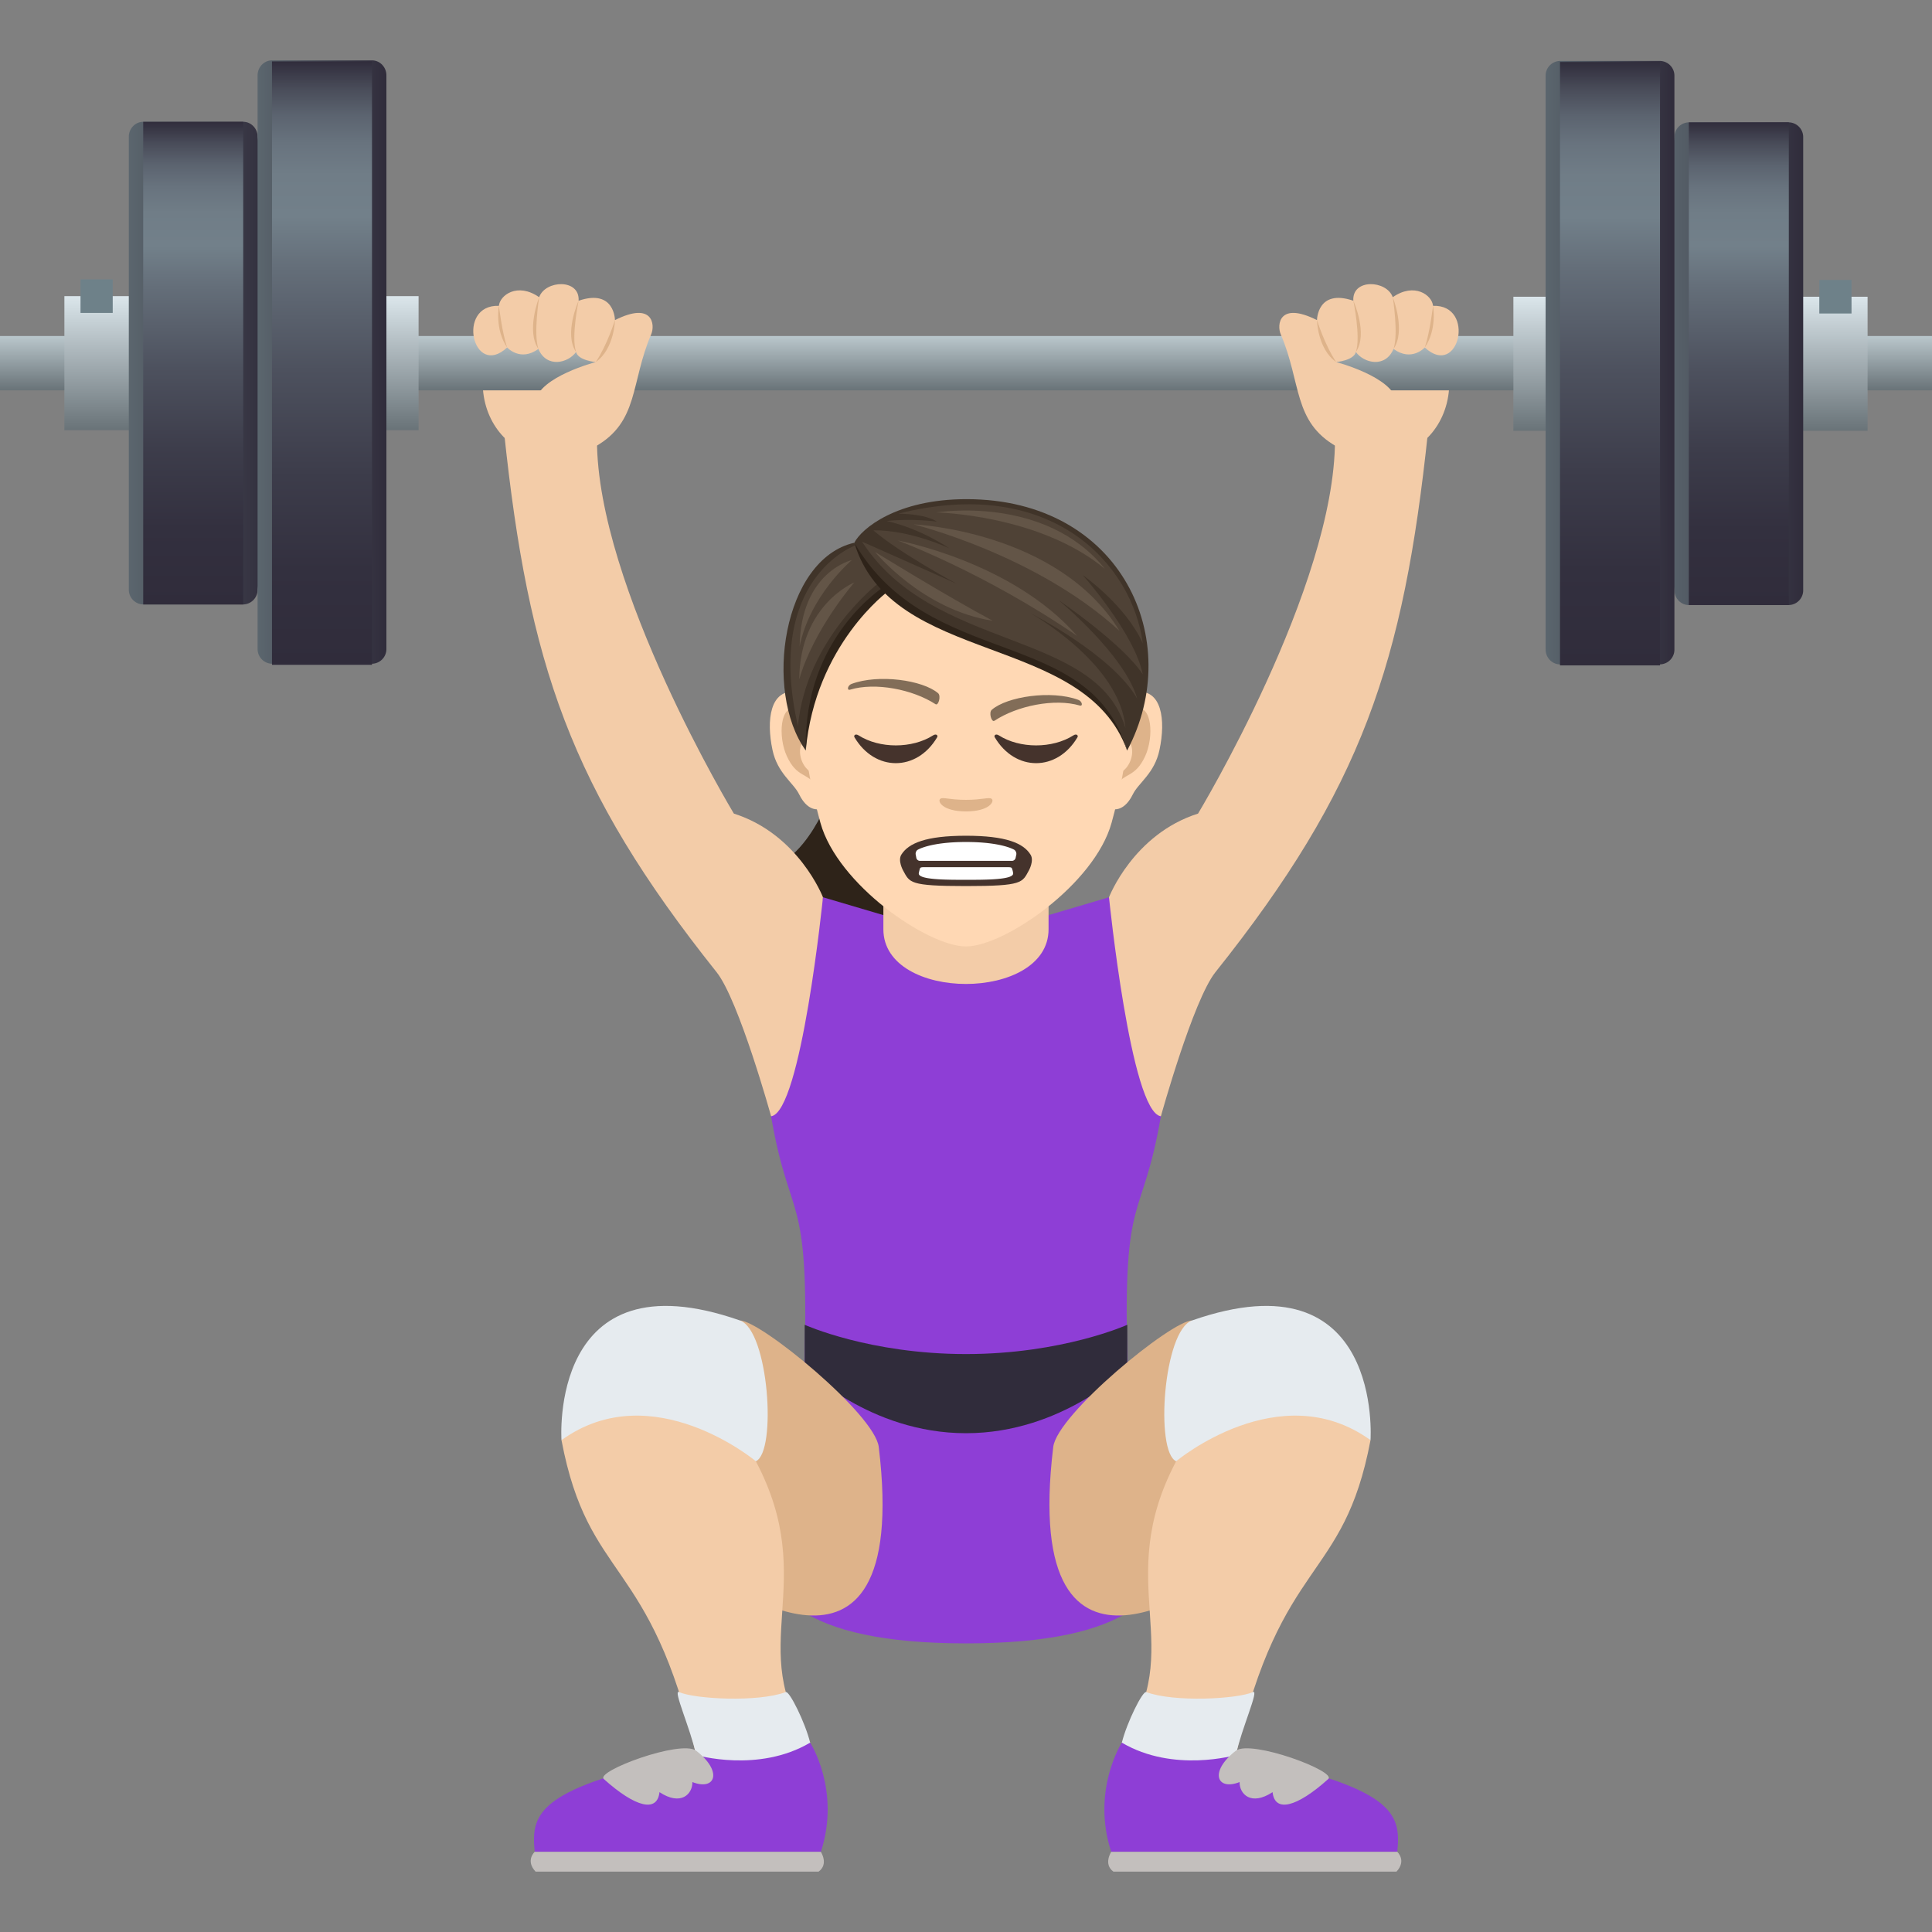 <svg xmlns="http://www.w3.org/2000/svg" xml:space="preserve" style="enable-background:new 0 0 64 64" viewBox="0 0 64 64"><rect x="0" y="0" width="64" height="64" fill="#808080" stroke="none"/><path d="M29.033 27.637c-.926 1.256-1.988 1.648-3.627 1.142 1.5-.355 2.258-2.882 2.258-2.882l1.37 1.74z" style="fill:#2e2319"/><path d="M31.4 29.053s-3.06 3.26-6.68.816c2.5.215 2.944-3.972 2.944-3.972l3.736 3.156z" style="fill:#2e2319"/><path d="m38.456 36.978-1.719-7.255-4.737 1.4-4.737-1.4-1.72 7.255c.62 3.598 1.255 2.36 1.113 7.979-.07 2.746-5.608 9.482 5.344 9.482s5.415-6.736 5.344-9.482c-.146-5.62.491-4.381 1.112-7.98z" style="fill:#8e3ed6"/><path d="M32 44.855c-3.202 0-5.344-.97-5.344-.97v1.428s2.142 2.164 5.344 2.164c3.198 0 5.344-2.164 5.344-2.164v-1.428s-2.146.97-5.344.97z" style="fill:#302c3b"/><path d="M27.262 29.723s-.804-2.09-2.952-2.772c0 0-4.535-7.513-4.535-12.378 0-.746-3.154-1.002-3.077-.258.81 7.68 2.187 11.805 7.04 17.889.739.926 1.806 4.774 1.806 4.774.998-.135 1.718-7.255 1.718-7.255zm9.475 0s.802-2.09 2.95-2.772c0 0 4.536-7.513 4.536-12.378 0-.746 3.158-1.002 3.08-.258-.811 7.68-2.188 11.805-7.04 17.889-.74.926-1.807 4.774-1.807 4.774-.998-.135-1.719-7.255-1.719-7.255z" style="fill:#f3cca8"/><path d="M15.99 12.634c-.034 2.748 3.685 3.797 3.795 0H15.99zm32.02 0c.03 2.748-3.685 3.797-3.798 0h3.798zM34.735 30.783c0 2.416-5.472 2.416-5.472 0v-2.672h5.472v2.672z" style="fill:#f3cca8"/><linearGradient id="a" x1="32" x2="32" y1="12.931" y2="11.131" gradientUnits="userSpaceOnUse"><stop offset="0" style="stop-color:#697378"/><stop offset="1" style="stop-color:#bac7cc"/></linearGradient><path d="M0 11.131h64v1.8H0z" style="fill:url(#a)"/><path d="M47.198 11.51s-.436.486-1.036.048c-.272.647-.985.469-1.247.102-.067.282-.653.334-.653.334s1.873.486 2.005 1.304c.287 1.791-1.457 1.8-1.988 1.496-1.454-.828-1.16-2.101-1.854-3.724-.13-.303-.063-1.1 1.202-.466 0 0 .006-1.05 1.204-.642-.048-.738 1.102-.688 1.306-.117.721-.501 1.305-.063 1.334.286 1.427-.05.862 2.431-.273 1.38z" style="fill:#f3cca8"/><path d="M47.198 11.51c.169-.492.273-1.379.273-1.379s.144.777-.273 1.38zm-1.035.048c.168-.494-.025-1.713-.025-1.713s.441 1.11.025 1.713zm-1.248.102c.168-.492-.084-1.698-.084-1.698s.498 1.095.084 1.698zm-.652.334c-.62-.436-.636-1.39-.636-1.39s.254.82.636 1.39z" style="fill:#deb38a"/><path d="M16.8 11.51s.435.486 1.035.048c.273.647.986.469 1.248.102.067.282.652.334.652.334s-1.873.486-2.004 1.304c-.287 1.791 1.456 1.8 1.988 1.496 1.454-.828 1.16-2.101 1.854-3.724.129-.303.062-1.1-1.202-.466 0 0-.006-1.05-1.204-.642.047-.738-1.103-.688-1.307-.117-.72-.501-1.304-.063-1.333.286-1.427-.05-.863 2.431.273 1.38z" style="fill:#f3cca8"/><path d="M16.8 11.51c-.169-.492-.273-1.379-.273-1.379s-.144.777.273 1.38zm1.035.048c-.168-.494.025-1.713.025-1.713s-.441 1.11-.025 1.713zm1.248.102c-.168-.492.084-1.698.084-1.698s-.498 1.095-.084 1.698zm.652.334c.62-.436.636-1.39.636-1.39s-.254.82-.636 1.39z" style="fill:#deb38a"/><linearGradient id="b" x1="8" x2="8" y1="14.252" y2="9.81" gradientUnits="userSpaceOnUse"><stop offset="0" style="stop-color:#697378"/><stop offset="1" style="stop-color:#dbe6eb"/></linearGradient><path d="M2.133 9.81h11.733v4.442H2.133z" style="fill:url(#b)"/><path d="M2.667 9.255h1.067v1.111H2.667z" style="fill:#6e8189"/><linearGradient id="c" x1="4.267" x2="8.969" y1="12.029" y2="12.029" gradientUnits="userSpaceOnUse"><stop offset="0" style="stop-color:#5b666e"/><stop offset="1" style="stop-color:#302c3b"/></linearGradient><path d="M8.533 19.526a.488.488 0 0 1-.477.497H4.744a.488.488 0 0 1-.477-.497V4.531c0-.273.214-.496.477-.496h3.312c.263 0 .477.223.477.496.582 3.878.582 11.12 0 14.995z" style="fill:url(#c)"/><linearGradient id="d" x1="8.533" x2="12.8" y1="11.994" y2="11.994" gradientUnits="userSpaceOnUse"><stop offset="0" style="stop-color:#5b666e"/><stop offset="1" style="stop-color:#302c3b"/></linearGradient><path d="M12.8 21.492a.488.488 0 0 1-.477.496H9.01a.488.488 0 0 1-.477-.496V2.497c0-.274.215-.497.477-.497h3.313c.262 0 .477.223.477.497v18.995z" style="fill:url(#d)"/><linearGradient id="e" x1="6.4" x2="6.4" y1="20.023" y2="4.035" gradientUnits="userSpaceOnUse"><stop offset="0" style="stop-color:#302c3b"/><stop offset=".158" style="stop-color:#33303f"/><stop offset=".323" style="stop-color:#3d3d4b"/><stop offset=".489" style="stop-color:#4d515e"/><stop offset=".657" style="stop-color:#646e79"/><stop offset=".743" style="stop-color:#72808a"/><stop offset=".812" style="stop-color:#707d87"/><stop offset=".865" style="stop-color:#68737e"/><stop offset=".912" style="stop-color:#5b636f"/><stop offset=".955" style="stop-color:#494c59"/><stop offset=".997" style="stop-color:#322f3e"/><stop offset="1" style="stop-color:#302c3b"/></linearGradient><path d="M4.744 4.035h3.313v15.989H4.744z" style="fill:url(#e)"/><linearGradient id="f" x1="10.667" x2="10.667" y1="22.023" y2="2.035" gradientUnits="userSpaceOnUse"><stop offset="0" style="stop-color:#302c3b"/><stop offset=".158" style="stop-color:#33303f"/><stop offset=".323" style="stop-color:#3d3d4b"/><stop offset=".489" style="stop-color:#4d515e"/><stop offset=".657" style="stop-color:#646e79"/><stop offset=".743" style="stop-color:#72808a"/><stop offset=".812" style="stop-color:#707d87"/><stop offset=".865" style="stop-color:#68737e"/><stop offset=".912" style="stop-color:#5b636f"/><stop offset=".955" style="stop-color:#494c59"/><stop offset=".997" style="stop-color:#322f3e"/><stop offset="1" style="stop-color:#302c3b"/></linearGradient><path d="M9.01 2.035h3.313v19.988H9.01z" style="fill:url(#f)"/><linearGradient id="g" x1="-1956.392" x2="-1956.392" y1="14.271" y2="9.83" gradientTransform="matrix(-1 0 0 1 -1900.392 0)" gradientUnits="userSpaceOnUse"><stop offset="0" style="stop-color:#697378"/><stop offset="1" style="stop-color:#dbe6eb"/></linearGradient><path d="M50.133 9.83h11.733v4.442H50.133z" style="fill:url(#g)"/><path d="M60.267 9.274h1.067v1.111h-1.067z" style="fill:#6e8189"/><linearGradient id="h" x1="55.029" x2="59.733" y1="12.048" y2="12.048" gradientUnits="userSpaceOnUse"><stop offset="0" style="stop-color:#5b666e"/><stop offset="1" style="stop-color:#302c3b"/></linearGradient><path d="M55.467 19.546c0 .273.214.497.477.497h3.312a.488.488 0 0 0 .477-.497V4.55a.488.488 0 0 0-.477-.497h-3.312a.488.488 0 0 0-.477.497c-.584 3.878-.584 11.12 0 14.995z" style="fill:url(#h)"/><linearGradient id="i" x1="51.2" x2="55.467" y1="12.014" y2="12.014" gradientUnits="userSpaceOnUse"><stop offset="0" style="stop-color:#5b666e"/><stop offset="1" style="stop-color:#302c3b"/></linearGradient><path d="M51.2 21.511c0 .274.214.497.477.497h3.313a.488.488 0 0 0 .477-.497V2.516a.488.488 0 0 0-.477-.497h-3.313a.488.488 0 0 0-.477.497v18.995z" style="fill:url(#i)"/><linearGradient id="j" x1="-1957.992" x2="-1957.992" y1="20.043" y2="4.054" gradientTransform="matrix(-1 0 0 1 -1900.392 0)" gradientUnits="userSpaceOnUse"><stop offset="0" style="stop-color:#302c3b"/><stop offset=".158" style="stop-color:#33303f"/><stop offset=".323" style="stop-color:#3d3d4b"/><stop offset=".489" style="stop-color:#4d515e"/><stop offset=".657" style="stop-color:#646e79"/><stop offset=".743" style="stop-color:#72808a"/><stop offset=".812" style="stop-color:#707d87"/><stop offset=".865" style="stop-color:#68737e"/><stop offset=".912" style="stop-color:#5b636f"/><stop offset=".955" style="stop-color:#494c59"/><stop offset=".997" style="stop-color:#322f3e"/><stop offset="1" style="stop-color:#302c3b"/></linearGradient><path d="M55.944 4.054h3.313v15.989h-3.313z" style="fill:url(#j)"/><linearGradient id="k" x1="-1953.725" x2="-1953.725" y1="22.043" y2="2.054" gradientTransform="matrix(-1 0 0 1 -1900.392 0)" gradientUnits="userSpaceOnUse"><stop offset="0" style="stop-color:#302c3b"/><stop offset=".158" style="stop-color:#33303f"/><stop offset=".323" style="stop-color:#3d3d4b"/><stop offset=".489" style="stop-color:#4d515e"/><stop offset=".657" style="stop-color:#646e79"/><stop offset=".743" style="stop-color:#72808a"/><stop offset=".812" style="stop-color:#707d87"/><stop offset=".865" style="stop-color:#68737e"/><stop offset=".912" style="stop-color:#5b636f"/><stop offset=".955" style="stop-color:#494c59"/><stop offset=".997" style="stop-color:#322f3e"/><stop offset="1" style="stop-color:#302c3b"/></linearGradient><path d="M51.677 2.054h3.313v19.988h-3.313z" style="fill:url(#k)"/><path d="M37.625 22.92c-.871.105-1.5 3.02-.953 3.789.076.107.525.28.857-.4.185-.376.717-.69.88-1.465.212-.995.08-2.03-.784-1.924zm-11.248 0c.87.105 1.5 3.02.95 3.789-.075.107-.525.28-.857-.4-.183-.376-.716-.69-.88-1.465-.212-.995-.079-2.03.787-1.924z" style="fill:#ffd8b4"/><path d="M37.6 23.478c-.227.07-.475.418-.61.993.795-.17.596 1.152-.094 1.177.006.133.016.27.031.413.332-.483.67-.288 1.006-1.006.301-.649.229-1.752-.334-1.577zm-10.59.991c-.135-.573-.382-.92-.61-.99-.563-.178-.635.927-.332 1.576.334.718.672.523 1.004 1.005.018-.142.025-.28.031-.414-.681-.03-.877-1.338-.094-1.177z" style="fill:#deb38a"/><path d="M32 17.314c-3.772 0-5.588 3.073-5.362 7.022.047.795.268 1.94.54 2.922.566 2.039 3.55 4.094 4.822 4.094s4.256-2.055 4.822-4.094c.273-.983.494-2.127.54-2.922.227-3.95-1.589-7.022-5.362-7.022z" style="fill:#ffd8b4"/><path d="M28.21 22.655c.895-.332 2.352-.127 2.863.306.109.087.014.43-.083.366-.754-.49-1.994-.734-2.833-.48-.111.032-.08-.145.053-.192zm7.506.526c-.897-.325-2.352-.108-2.86.33-.11.088-.011.43.086.365.75-.496 1.988-.75 2.829-.504.11.032.079-.145-.055-.19z" style="fill:#826d58"/><path d="M31.15 26.46c.09-.062.301.036.85.036.547 0 .758-.098.848-.035.107.076-.065.418-.848.418-.785 0-.957-.342-.85-.418z" style="fill:#deb38a"/><path d="M34.137 28.31c-.233-.375-.801-.625-2.138-.625-1.336 0-1.904.25-2.14.625-.125.199.055.521.055.521.224.406.191.521 2.085.521 1.89 0 1.862-.115 2.085-.52 0 0 .181-.323.053-.522z" style="fill:#45332c"/><path d="M33.667 28.308a.166.166 0 0 0-.065-.156s-.406-.26-1.603-.26c-1.194 0-1.602.26-1.602.26-.046.028-.075.1-.063.156l.02.107c.01.057.062.102.116.102h3.059a.125.125 0 0 0 .115-.102l.023-.107zM32 29.145c.655 0 1.588 0 1.561-.217a.522.522 0 0 0-.03-.131c-.012-.055-.027-.07-.14-.07h-2.785c-.111 0-.126.015-.14.07-.012.048-.024.093-.03.132-.025.216.908.216 1.563.216z" style="fill:#fff"/><path d="M28.3 17.979c-2.359.538-3.021 4.913-1.608 6.883.074-1.854.927-4.11 2.604-5.319 0 0-.578-.52-.996-1.564z" style="fill:#403429"/><path d="M29.348 19.392s-2.754 1.667-2.656 5.47c.316-3.517 2.74-5.286 2.74-5.286l-.084-.184z" style="fill:#2e2319"/><path d="M28.329 18.07s-3.015 1.065-1.897 5.98c.28-2.898 2.66-4.724 2.66-4.724l-.763-1.257z" style="fill:#4f4236"/><path d="M26.475 22.505c.483-1.67 1.825-3.21 1.825-3.21s-1.799.722-1.825 3.21z" style="fill:#635547"/><path d="M26.488 21.417c.338-1.694 1.73-2.863 1.73-2.863s-1.688.376-1.73 2.863z" style="fill:#635547"/><path d="M28.3 17.979c1.997 1.774 8.007 2.975 9.037 6.883-1.406-3.923-7.804-2.785-9.037-6.883z" style="fill:#2e2319"/><path d="M32.016 16.535c-2.32 0-3.48.979-3.716 1.444 2.473 4.25 7.797 2.72 9.037 6.885 1.935-3.641-.176-8.329-5.321-8.329z" style="fill:#403429"/><path d="M29.758 17.015c.973.017 1.275.264 1.275.264s-.815-.113-1.661-.02c1.14.255 2.079.906 2.079.906s-1.288-.612-2.52-.597c.88.76 2.764 1.771 2.764 1.771s-1.987-.888-3.14-1.397c2.365 3.665 7.752 2.89 8.727 6.178-.163-2.142-3.136-3.801-3.136-3.801s2.697 1.367 3.527 2.827c-.415-1.458-2.608-3.267-2.608-3.267s2.127 1.444 2.792 2.462c-.279-1.37-1.992-3.292-1.992-3.292s1.43.998 1.992 2.268c-.333-2.574-2.964-5.597-8.099-4.302z" style="fill:#4f4236"/><path d="M36.603 18.846c-1.98-2.47-5.58-1.871-5.58-1.871s3.412.07 5.58 1.871z" style="fill:#635547"/><path d="M37.086 20.9c-2.035-3.325-6.823-3.53-6.823-3.53s4.056.99 6.823 3.53zm-1.405.166c-2.151-2.47-5.945-3.163-5.945-3.163s2.882 1.062 5.945 3.163zm-2.794-.501c-1.568-.84-3.898-2.28-3.898-2.28s1.563 1.919 3.898 2.28z" style="fill:#635547"/><path d="M30.91 24.36c-.695.443-1.774.443-2.469 0-.106-.068-.17.006-.136.062.675 1.145 2.065 1.145 2.74 0 .035-.056-.029-.13-.135-.062zm4.648 0c-.696.443-1.775.443-2.47 0-.106-.068-.17.006-.136.062.675 1.145 2.066 1.145 2.741 0 .034-.056-.03-.13-.135-.062z" style="fill:#45332c"/><path d="M23.508 52.108s6.723 5.123 5.602-4.175c-.129-1.083-3.918-4.19-4.598-4.19l-1.004 8.365z" style="fill:#deb38a"/><path d="M26.837 57.727s-.575 1.614-3.775.41c-1.514-6.61-3.566-5.693-4.462-10.43 0 0 2.917-3.412 6.438.698 2.147 4.067-.42 6.199 1.8 9.322z" style="fill:#f3cca8"/><path d="M25.038 48.405s-3.432-2.87-6.438-.698c0 0-.438-6.188 5.912-3.965.953.334 1.227 4.358.526 4.663zm-2.545 7.647c-.21-.092.375 1.202.57 2.085 3.2 1.204 3.774-.41 3.774-.41-.162-.661-.686-1.72-.806-1.675-.918.344-3.01.233-3.538 0z" style="fill:#e6ebef"/><path d="M27.192 61.345c.666-2.039-.354-3.618-.354-3.618-1.713 1.015-3.775.41-3.775.41-5.298 1.076-5.475 1.933-5.35 3.208h9.479z" style="fill:#8e3ed6"/><path d="M27.117 62c.343-.247.075-.655.075-.655h-9.48s-.316.288.03.655h9.375zm-4.061-4.008c-.517-.367-3.34.683-3.054.941 1.054.946 1.773 1.115 1.844.434.706.466 1.096.07 1.091-.334.759.3 1.02-.347.12-1.041z" style="fill:#c3bfbd"/><path d="M40.492 52.108s-6.723 5.123-5.602-4.175c.129-1.083 3.918-4.19 4.598-4.19l1.004 8.365z" style="fill:#deb38a"/><path d="M37.163 57.727s.577 1.614 3.775.41c1.514-6.61 3.566-5.693 4.462-10.43 0 0-2.917-3.412-6.438.698-2.148 4.067.42 6.199-1.8 9.322z" style="fill:#f3cca8"/><path d="M38.962 48.405s3.432-2.87 6.438-.698c0 0 .438-6.188-5.912-3.965-.953.334-1.228 4.358-.526 4.663zm2.546 7.647c.21-.092-.376 1.202-.57 2.085-3.2 1.204-3.775-.41-3.775-.41.163-.661.687-1.72.807-1.675.918.344 3.009.233 3.538 0z" style="fill:#e6ebef"/><path d="M36.81 61.345c-.666-2.039.352-3.618.352-3.618 1.715 1.015 3.775.41 3.775.41 5.298 1.076 5.475 1.933 5.35 3.208H36.81z" style="fill:#8e3ed6"/><path d="M36.883 62c-.341-.247-.073-.655-.073-.655h9.477s.317.288-.027.655h-9.377zm4.061-4.008c.518-.367 3.34.683 3.056.941-1.054.946-1.773 1.115-1.844.434-.708.466-1.098.07-1.093-.334-.757.3-1.017-.347-.12-1.041z" style="fill:#c3bfbd"/></svg>